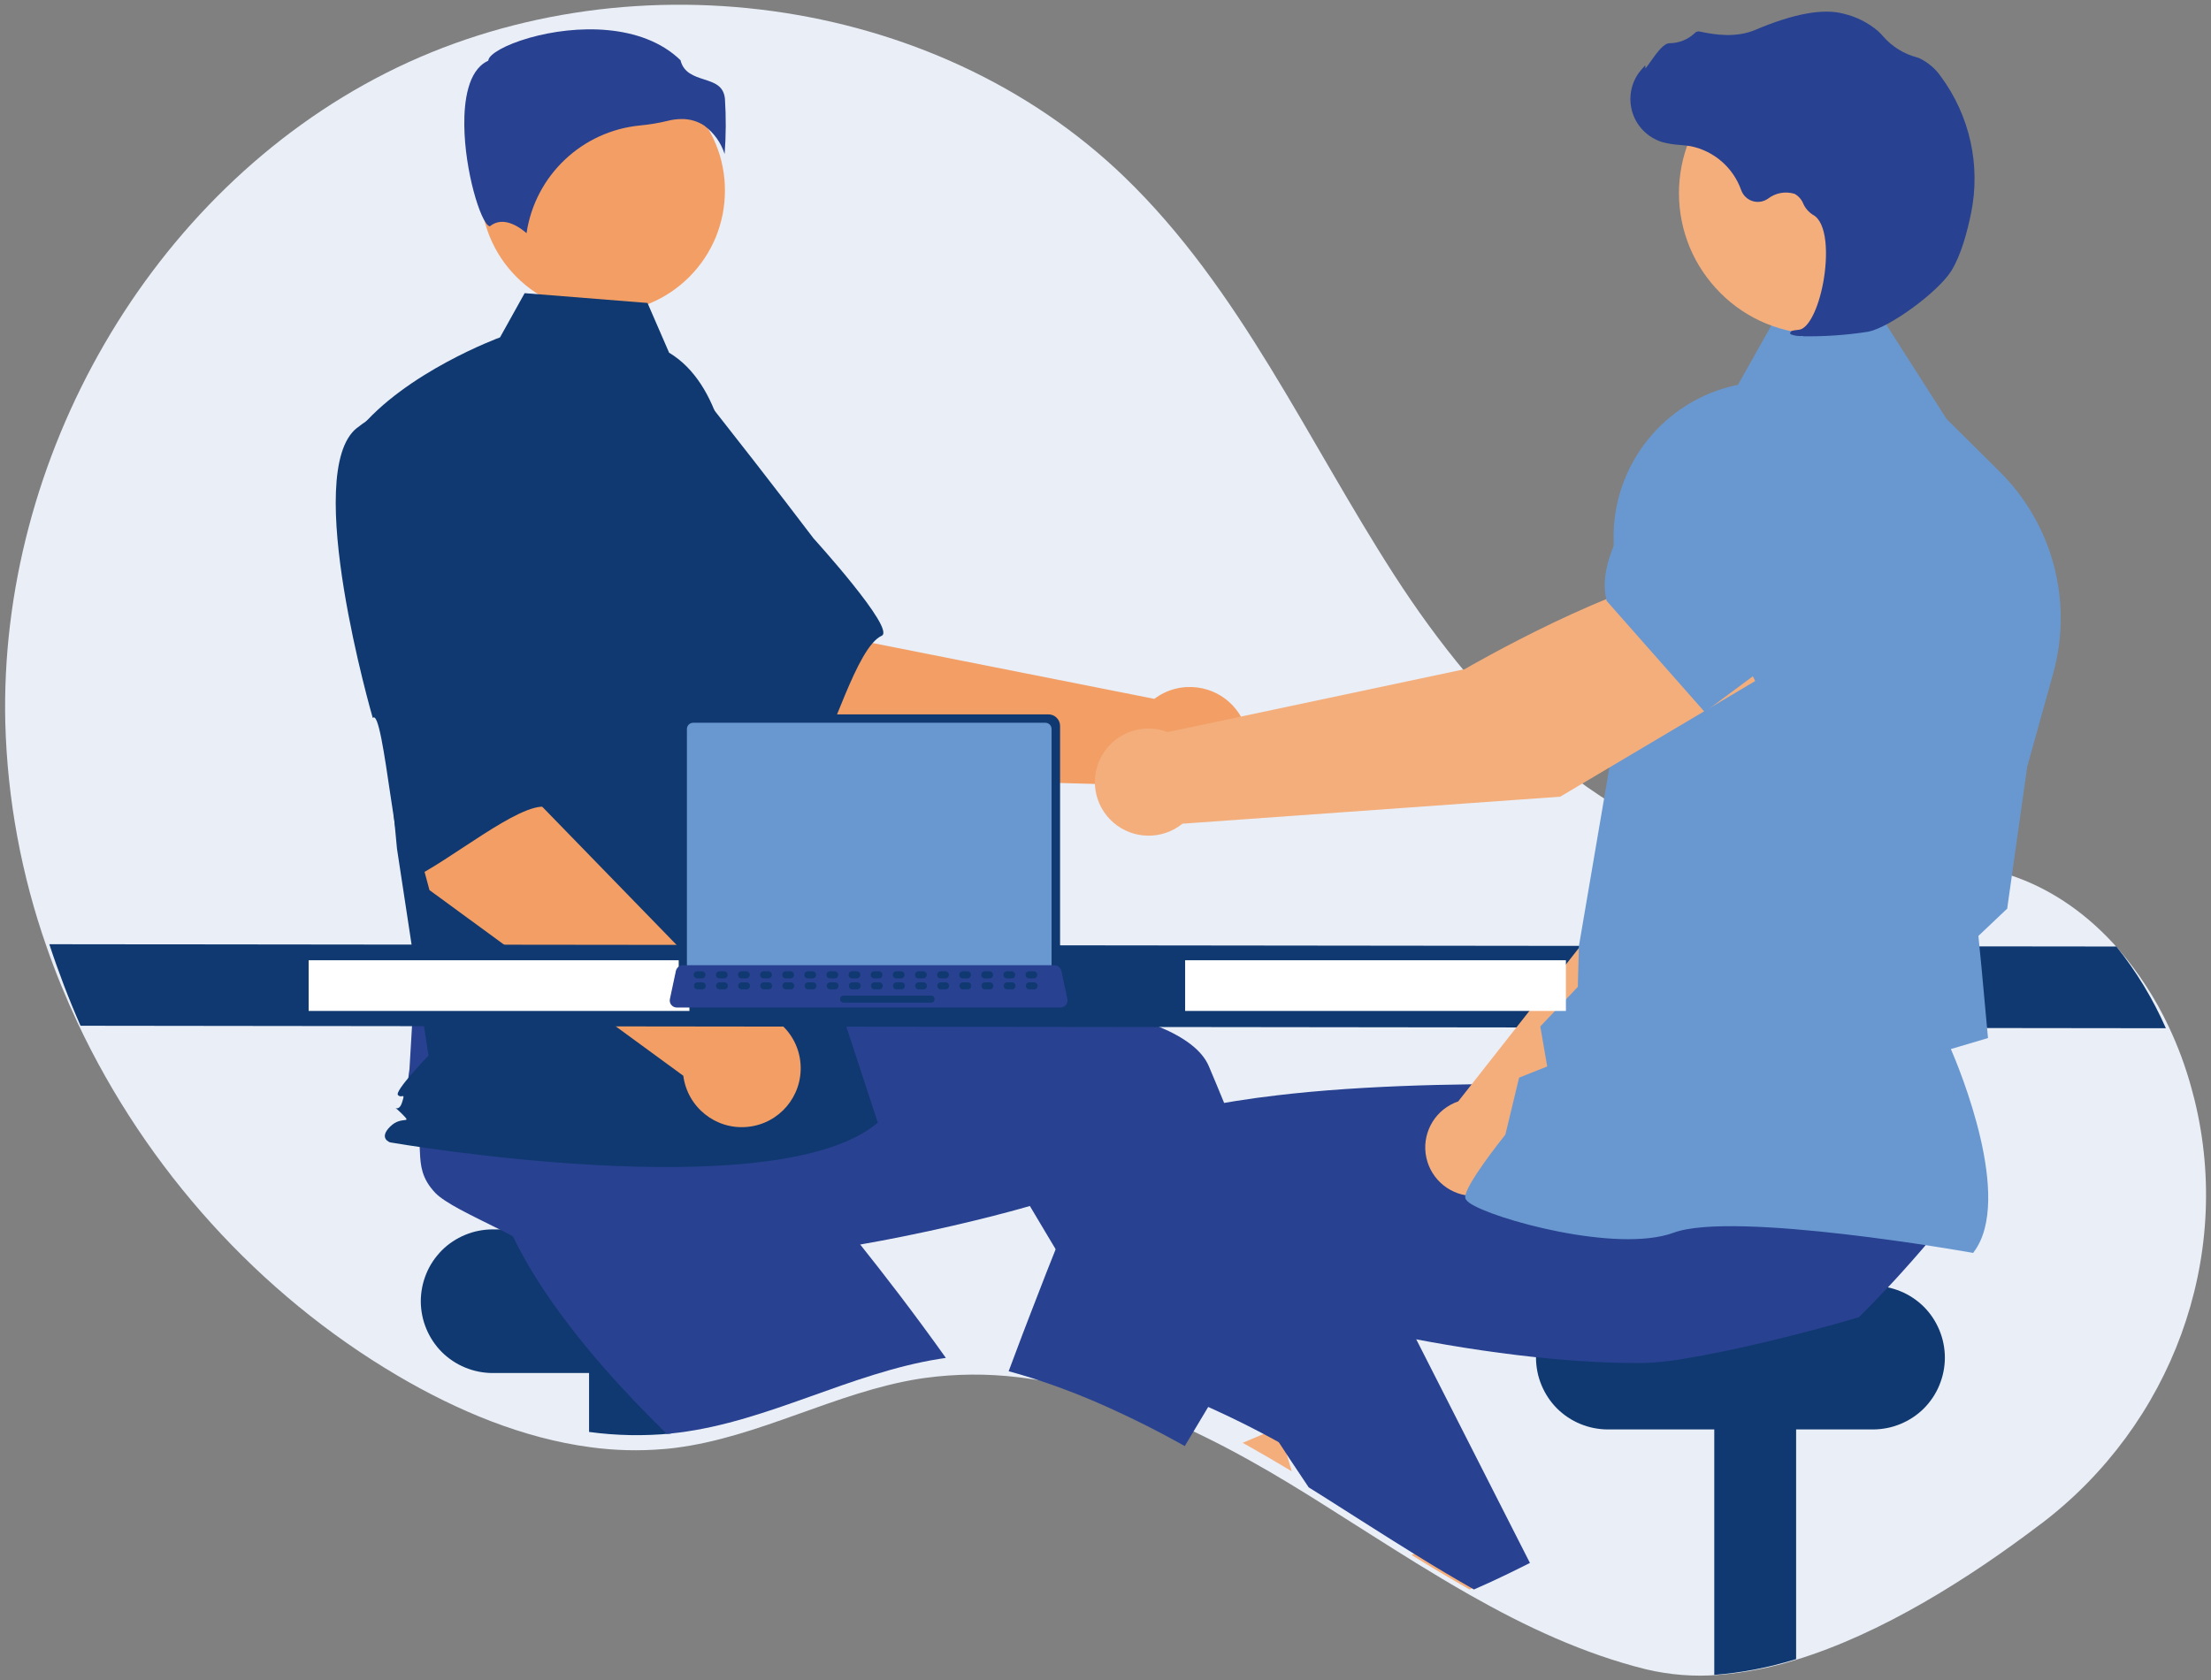 <?xml version="1.0" encoding="UTF-8"?>
<svg id="_レイヤー_2" data-name="レイヤー 2" xmlns="http://www.w3.org/2000/svg" xmlns:xlink="http://www.w3.org/1999/xlink" viewBox="0 0 221 168">
  <rect x="0" y="0" width="221" height="168" fill="#808080" stroke="none"/>
  <defs>
    <style>
      .cls-1 {
        fill: #e9eef7;
      }

      .cls-1, .cls-2, .cls-3, .cls-4, .cls-5, .cls-6, .cls-7, .cls-8 {
        stroke-width: 0px;
      }

      .cls-2 {
        fill: #f4ae7c;
      }

      .cls-3 {
        fill: #f29e65;
      }

      .cls-4 {
        fill: #284190;
      }

      .cls-5 {
        fill: #6998d0;
      }

      .cls-6 {
        fill: none;
      }

      .cls-9 {
        clip-path: url(#clippath);
      }

      .cls-7 {
        fill: #0f3970;
      }

      .cls-8 {
        fill: #fff;
      }
    </style>
    <clipPath id="clippath">
      <rect class="cls-6" width="221" height="168"/>
    </clipPath>
  </defs>
  <g id="_レイヤー_1-2" data-name="レイヤー 1">
    <g class="cls-9">
      <g>
        <path class="cls-1" d="M204.05,152.31c-7.21,5.49-15.99,11.04-24.62,13.66-2.49.78-5.06,1.27-7.66,1.48-2.43.2-4.88,0-7.25-.56-6.23-1.55-12.01-4.26-17.6-7.43-1.83-1.04-3.63-2.12-5.43-3.23-2.93-1.81-5.83-3.68-8.74-5.51-.44-.28-.87-.55-1.3-.82h0c-.7-.44-1.41-.88-2.11-1.3-.12-.08-.25-.15-.37-.23-1.33-.81-2.69-1.6-4.07-2.37-.17-.09-.34-.19-.51-.28-2.67-1.48-5.41-2.82-8.22-4.02-1.84-.78-3.71-1.47-5.59-2.07h0c-.72-.23-1.44-.44-2.17-.64-2.18-.6-4.4-1.03-6.64-1.3-3.09-.37-6.21-.35-9.3.07-.21.03-.41.06-.62.09-8.34,1.34-15.96,5.84-24.34,6.9-.27.03-.54.07-.81.09-.12.01-.23.02-.35.03-2.44.21-4.89.15-7.31-.18-6.77-.89-13.36-3.66-19.29-7.15-13.87-8.16-25.12-20.69-31.96-35.21-1.17-2.49-2.22-5.04-3.12-7.63-2.53-7.2-3.93-14.76-4.14-22.39C-.12,45.85,14.94,19.28,38.58,7.3,62.22-4.67,93.33-.71,112.39,17.69c11.57,11.16,18.26,26.29,26.97,39.8,8.71,13.51,21.08,26.41,37.04,28.38,8.13,1,16.64-.94,24.43,1.59,4.31,1.4,7.99,4.07,10.96,7.48,1.99,2.31,3.66,4.89,4.96,7.65.95,2,1.72,4.08,2.3,6.21.11.39.21.79.31,1.18,3.88,15.84-2.32,32.45-15.3,42.33Z"/>
        <path class="cls-7" d="M42.06,130.09c0-.47.05-.94.14-1.4.09-.46.23-.91.41-1.35.18-.44.4-.85.66-1.24.26-.39.56-.75.89-1.09.33-.33.7-.63,1.09-.89.39-.26.81-.48,1.24-.66.44-.18.88-.32,1.35-.41s.93-.14,1.4-.14h26.51c.47,0,.94.05,1.4.14s.91.23,1.35.41c.44.18.85.4,1.24.66.39.26.76.56,1.09.89.33.33.63.7.89,1.09.26.39.48.81.66,1.24.18.44.32.89.41,1.35s.14.93.14,1.4-.05.94-.14,1.4-.23.91-.41,1.35c-.18.44-.4.85-.66,1.24-.26.39-.56.76-.89,1.09s-.7.63-1.09.89c-.39.26-.81.48-1.24.66-.44.18-.88.32-1.35.41s-.93.14-1.4.14h-26.51c-.47,0-.94-.05-1.4-.14s-.91-.23-1.35-.41c-.44-.18-.85-.4-1.24-.66-.39-.26-.76-.56-1.09-.89s-.63-.7-.89-1.09c-.26-.39-.48-.81-.66-1.24-.18-.44-.32-.88-.41-1.35-.09-.46-.14-.93-.14-1.4Z"/>
        <path class="cls-7" d="M67.06,131.37v11.95c-2.72.26-5.47.21-8.18-.16v-11.8s8.18,0,8.18,0Z"/>
        <path class="cls-4" d="M94.54,135.76c-.22.03-.44.06-.67.1-8.91,1.43-17.04,6.23-25.99,7.36-.29.04-.58.07-.87.1-.12.01-.25.03-.37.03-2.18-2.14-4.37-4.41-6.42-6.77-1.11-1.28-2.19-2.58-3.2-3.9-2.63-3.4-4.85-6.9-6.33-10.34.15-1.65-.88-5.46-1.37-8.38h0c-.21-1.23-.32-2.29-.22-2.98.6-3.95,3.83-3.5,4.82-7.37.9-.74,1.85-1.41,2.85-2,.17-.1.34-.2.51-.3l10.77-7.44,4.12,4.03,6.26,6.14,6.79,6.65-5.76,5.82s4.81,5.55,10.44,12.94c1.51,1.99,3.08,4.11,4.63,6.29Z"/>
        <path class="cls-7" d="M179.53,131.37v34.5c-2.66.83-5.4,1.36-8.18,1.58v-36.08h8.18Z"/>
        <path class="cls-7" d="M153.53,135.73c0-.47.05-.94.14-1.4.09-.46.23-.91.41-1.35.18-.44.4-.85.66-1.24.26-.39.56-.75.89-1.09.33-.33.7-.63,1.09-.89.39-.26.81-.48,1.24-.66.44-.18.88-.32,1.35-.41s.93-.14,1.4-.14h26.51c.47,0,.94.05,1.4.14s.91.23,1.35.41c.44.18.85.4,1.24.66.39.26.76.56,1.09.89.33.33.63.7.89,1.09.26.39.48.81.66,1.24.18.44.32.89.41,1.35.09.46.14.93.14,1.4s-.05.94-.14,1.4c-.09.46-.23.91-.41,1.35-.18.44-.4.85-.66,1.24-.26.39-.56.76-.89,1.09s-.7.63-1.09.89c-.39.26-.81.48-1.24.66-.44.18-.88.32-1.35.41s-.93.14-1.4.14h-26.51c-.47,0-.94-.05-1.4-.14s-.91-.23-1.35-.41c-.44-.18-.85-.4-1.24-.66-.39-.26-.76-.56-1.09-.89s-.63-.7-.89-1.09c-.26-.39-.48-.81-.66-1.24-.18-.44-.32-.88-.41-1.35-.09-.46-.14-.93-.14-1.4Z"/>
        <path class="cls-2" d="M129.09,147.08c-1.42-.86-2.87-1.7-4.34-2.53-.18-.1-.36-.2-.54-.3l.97-.41,2.62-1.12h.03s.03.08.03.08l1.25,4.28Z"/>
        <path class="cls-4" d="M136.87,149.58c-.47-.3-.93-.59-1.39-.87h0c-.75-.47-1.5-.93-2.26-1.39-.13-.08-.26-.16-.4-.24-1.42-.86-2.87-1.7-4.34-2.53-.18-.1-.36-.2-.54-.3-2.85-1.58-5.78-3.01-8.77-4.29-1.97-.83-3.96-1.57-5.97-2.21h0l-1.58-2.65-7.12-11.91-1.56-2.62s-5.34,1.58-12.89,3.09c-2.75.55-5.79,1.09-8.98,1.55-3.41.48-6.98.87-10.53,1.06-1.69.09-3.38.14-5.05.12-4.3-.03-8.43-.43-12.05-1.39-1.21-1.13-4.84-2.67-7.45-4.08h0c-1.09-.59-2-1.16-2.48-1.66-2.75-2.9-.4-5.16-2.84-8.33-.03-1.16.03-2.32.18-3.48.03-.19.05-.39.08-.58l.77-13.06,5.72-.75,8.7-1.15,9.42-1.25,1.04,8.12s7.34-.37,16.63-.25c14.93.2,34.91,1.69,37.62,8.07.25.6.51,1.21.76,1.81.6,1.45,1.2,2.9,1.79,4.37,2.15,5.3,4.19,10.64,6.06,15.7,1.16,3.14,2.26,6.18,3.26,9.01.81,2.28,1.56,4.44,2.24,6.43.63,1.81,1.19,3.48,1.7,4.98.08.23.16.46.23.69Z"/>
        <path class="cls-3" d="M83.11,77.64l-18.06-15.33,11.75-11.88,8.2,13.42,30.38,6.02c2.55-1.92,6.16-1.46,8.15,1.03,1.99,2.49,1.64,6.11-.79,8.17-2.43,2.06-6.06,1.82-8.19-.55l-31.43-.87Z"/>
        <path class="cls-7" d="M50.99,43.15c-2.09,6.78,17.79,22.96,17.79,22.96.22-1.63,11.49,12.42,12.26,11.14,2.18-3.61,4.58-12.55,7.09-13.69,1.44-.65-6.81-9.73-6.81-9.73,0,0-4.21-5.57-9.77-12.62-3.12-4.11-8.13-6.34-13.27-5.91,0,0-5.19,1.05-7.28,7.84Z"/>
        <path class="cls-3" d="M60.26,6.86c.8,0,1.6.08,2.38.23s1.55.39,2.29.69,1.44.68,2.11,1.13c.67.45,1.28.95,1.85,1.52.57.57,1.07,1.18,1.52,1.85.45.67.82,1.37,1.13,2.11.31.74.54,1.5.69,2.29.16.79.23,1.58.23,2.38s-.08,1.59-.23,2.38c-.16.79-.39,1.55-.69,2.29-.31.74-.68,1.44-1.13,2.11-.45.67-.95,1.28-1.52,1.85-.57.57-1.18,1.07-1.85,1.52-.67.45-1.37.82-2.11,1.13-.74.31-1.5.54-2.29.69s-1.58.23-2.38.23-1.6-.08-2.38-.23-1.55-.39-2.29-.69c-.74-.31-1.44-.68-2.11-1.13-.67-.45-1.28-.95-1.85-1.52-.57-.57-1.07-1.18-1.52-1.85-.45-.67-.82-1.37-1.13-2.11-.31-.74-.54-1.5-.69-2.29-.16-.79-.23-1.58-.23-2.38s.08-1.59.23-2.38c.16-.79.39-1.55.69-2.29.31-.74.68-1.44,1.13-2.11s.95-1.28,1.52-1.85c.57-.57,1.18-1.07,1.85-1.52.67-.45,1.37-.82,2.11-1.13.74-.31,1.5-.54,2.29-.69s1.58-.23,2.38-.23Z"/>
        <path class="cls-7" d="M66.86,35.25c2.63,1.56,4.21,4.44,5.11,7.36,1.67,5.41,2.68,11.01,3,16.66l.95,16.93,11.82,36.04c-10.24,8.66-48.75,1.97-48.75,1.97,0,0-1.18-.39,0-1.57,1.18-1.18,2.33-.13,1.15-1.32-1.18-1.18-.37.13.03-1.05.39-1.18,0-.39-.39-.79-.39-.39,3.05-3.94,3.05-3.94l-3.15-20.69-3.94-41.73c4.73-5.91,14.24-9.39,14.24-9.39l2.46-4.42,12.28.98,2.15,4.95Z"/>
        <path class="cls-4" d="M70.42,12.58c.95.71,1.65,1.69,2.01,2.82.14-1.84.15-3.69.03-5.54-.14-1.3-1.06-1.59-2.11-1.93-.95-.31-2.03-.65-2.33-1.91-3.84-3.73-10.52-3.54-15.1-2.24-2.52.72-3.96,1.64-4.09,2.18l-.03.11-.1.05c-1.94.97-2.32,4.03-2.29,6.43.05,4.52,1.61,9.65,2.49,10.06.05.02.06.01.08,0,1.32-1.06,2.94.08,3.65.7.86-5.78,5.56-10.22,11.37-10.77.92-.09,1.84-.24,2.74-.46.46-.12.93-.18,1.4-.18.81-.01,1.61.22,2.29.68Z"/>
        <path class="cls-5" d="M55.06,93.93l-3.74-1.91c-.41-.29-.55-.85-.32-1.3.23-.45.76-.67,1.24-.5l3.74,1.91c.41.29.55.85.32,1.3-.23.45-.76.67-1.24.5h0Z"/>
        <path class="cls-3" d="M42.93,89l-6.15-22.86,16.42-3.11-.88,15.69,21.58,22.2c3.18-.13,5.9,2.29,6.12,5.47.22,3.18-2.12,5.96-5.29,6.27-3.17.32-6.02-1.95-6.43-5.11l-25.37-18.56Z"/>
        <path class="cls-7" d="M35.68,42.78c-5.57,4.4,1.58,29,1.58,29,1.11-1.21,2.4,16.74,3.75,16.13,3.85-1.74,10.9-7.73,13.62-7.24,1.56.28-.07-11.88-.07-11.88,0,0-.3-6.97-.86-15.93-.23-5.15-3.08-9.83-7.56-12.4,0,0-4.87-2.08-10.45,2.32Z"/>
        <path class="cls-7" d="M216.49,102.8l-208.44-.25c-1.17-2.66-2.21-5.38-3.12-8.15l206.61.23c1.99,2.47,3.65,5.22,4.95,8.17h0Z"/>
        <path class="cls-2" d="M150.38,157.3c-1.15.56-2.32,1.1-3.49,1.61-1.95-1.11-3.88-2.26-5.8-3.45l7.11-3.12,2.18,4.96Z"/>
        <path class="cls-4" d="M197.27,118.48c-1.16,1.55-2.35,3.07-3.58,4.56-1.13,1.37-2.3,2.72-3.49,4.04-.49.55-.99,1.09-1.5,1.63-.94,1.01-1.9,1.99-2.88,2.97-1.76.55-5.34,1.53-9.17,2.45-2.79.66-5.71,1.29-8.18,1.69-1.38.25-2.77.4-4.17.45-1.66.01-3.35-.03-5.05-.12-1.91-.1-3.83-.26-5.72-.46-4.92-.52-9.68-1.32-13.79-2.14-1.51-.3-2.92-.6-4.22-.9-2.47-.55-4.53-1.07-6.02-1.47-1.68-.44-2.64-.72-2.64-.72l-4.21,7.05-2.19,3.66-1.61,2.69-.43.71c-.18-.1-.36-.2-.54-.3-2.85-1.58-5.78-3.01-8.77-4.29-1.97-.83-3.96-1.57-5.97-2.21h0c-.77-.24-1.54-.47-2.32-.68.24-.65.49-1.31.74-1.97.46-1.23.93-2.47,1.42-3.73,1.04-2.72,2.12-5.47,3.22-8.21.91-2.25,1.83-4.49,2.77-6.7.43-1.02,1.31-1.92,2.53-2.7.59-.37,1.2-.7,1.83-.98,3.51-1.6,8.68-2.64,14.38-3.3.47-.05.94-.11,1.42-.16,4.72-.5,9.72-.75,14.4-.87,2.34-.06,4.6-.08,6.71-.08.68,0,1.34,0,1.98,0h0c1.73,0,3.33.03,4.73.06.27,0,.54.01.8.02h0c.17,0,.35,0,.52.01,3.07.08,4.95.17,4.95.17l.73-5.72.15-1.15.14-1.1h0s.02-.14.02-.14h.12s2.03-.04,2.03-.04l17.06-.33,9.32-.18-1.48,6.33-2.44,10.44c.25,1.65,8.5.36,8.41,1.76Z"/>
        <path class="cls-4" d="M152.92,156.26c-.7.35-1.4.7-2.1,1.04-1.15.56-2.32,1.1-3.49,1.61-1.95-1.11-3.88-2.26-5.8-3.45-3.13-1.93-6.23-3.93-9.33-5.89-.47-.3-.93-.59-1.39-.87h0c-1.28-1.9-2.59-3.88-3.9-5.91-.02-.03-.04-.06-.05-.08-.34-.52-.67-1.04-1.01-1.57-2.11-3.3-4.22-6.73-6.28-10.24l5.2-2.43,9.67-4.51,1.67-.78,4.8,9.44,4.28,8.42.95,1.87,6.78,13.34Z"/>
        <path class="cls-2" d="M152.07,115.63l24.67-23.77,6.84-19.34-10.08-4.38c-5.18,4.96-10.78,20.4-10.78,20.4l-16.97,21.58c-.13.05-.26.09-.39.15-2.11.93-3.28,3.22-2.79,5.47.49,2.25,2.49,3.85,4.8,3.83,2.31-.02,4.28-1.67,4.72-3.93h0Z"/>
        <path class="cls-5" d="M167.57,72.91l12.79,4.06h.05c4.76-.81,8.71-8.58,11.19-14.95,1.69-4.37-.29-9.29-4.54-11.28-3.09-1.42-6.71-.96-9.35,1.18l-6.57,5.36-3.57,15.63Z"/>
        <path class="cls-5" d="M197.22,125.27l.07-.1c3.99-5.29-1.47-18.39-2.29-20.29l3.71-1.1-.65-7.06-.31-3.15,2.89-2.74v-.07s1.99-14.11,1.99-14.11l2.6-9.34c1.99-7.19-.05-14.89-5.35-20.15l-5.31-5.27-6.36-9.95-10.66-.28-3.83,6.81c-7.36,1.5-12.59,8.04-12.43,15.54l.36,18.12-3.83,22.45-.11,4.08-3.75,3.96.69,4-2.81,1.12-1.37,5.69c-.52.66-3.99,5.03-4.02,6.25,0,.18.13.36.41.57,2.24,1.6,14.78,5.08,20.43,2.99,6.01-2.22,29.57,1.95,29.81,2l.12.02Z"/>
        <path class="cls-2" d="M181.95,5.2c.93,0,1.85.09,2.76.27.91.18,1.79.45,2.65.8.86.35,1.67.79,2.44,1.3.77.51,1.48,1.1,2.14,1.76.66.66,1.24,1.37,1.76,2.14.52.77.95,1.58,1.31,2.44.35.86.62,1.74.8,2.65.18.91.27,1.83.27,2.75s-.09,1.84-.27,2.75c-.18.91-.45,1.79-.8,2.65-.35.86-.79,1.67-1.31,2.44-.52.77-1.1,1.48-1.76,2.14-.66.66-1.37,1.24-2.14,1.76-.77.51-1.59.95-2.44,1.3-.86.35-1.74.62-2.65.8-.91.18-1.83.27-2.76.27s-1.85-.09-2.76-.27c-.91-.18-1.79-.45-2.65-.8-.86-.35-1.67-.79-2.44-1.3-.77-.51-1.48-1.1-2.14-1.76-.66-.66-1.24-1.37-1.76-2.14-.52-.77-.95-1.58-1.31-2.44-.35-.86-.62-1.74-.8-2.65-.18-.91-.27-1.83-.27-2.75s.09-1.84.27-2.75c.18-.91.45-1.79.8-2.65.35-.86.79-1.67,1.31-2.44.52-.77,1.1-1.48,1.76-2.14.66-.66,1.37-1.24,2.14-1.76.77-.51,1.59-.95,2.44-1.3.86-.35,1.74-.62,2.65-.8.91-.18,1.83-.27,2.76-.27Z"/>
        <path class="cls-4" d="M180.23,33.62c2.19.03,4.37-.12,6.53-.46,2.14-.44,6.93-3.94,8.27-6.06.99-1.57,1.63-4.02,1.99-5.8.97-4.76-.12-9.71-3-13.62-.55-.81-1.31-1.45-2.19-1.87-.08-.03-.16-.06-.24-.08-1.29-.34-2.45-1.06-3.33-2.06-.17-.2-.36-.39-.55-.57-.99-.84-2.17-1.43-3.44-1.73-2.04-.55-5,0-8.8,1.61-1.9.81-3.99.52-5.59.17-.18-.04-.37.03-.49.17-.68.64-1.58,1-2.52,1-.57.03-1.17.82-1.9,1.85-.16.23-.36.51-.5.68l-.02-.32-.32.36c-1.04,1.14-1.41,2.73-1,4.22.41,1.48,1.56,2.65,3.03,3.1.58.15,1.17.25,1.76.28.36.03.73.07,1.09.13,2.33.48,4.24,2.15,5.03,4.39.19.52.6.92,1.12,1.09.52.17,1.1.08,1.55-.23.76-.59,1.75-.77,2.67-.49.39.22.69.56.86.97.2.46.54.85.96,1.12,1.45.75,1.55,4.06,1.03,6.82-.5,2.66-1.5,4.59-2.42,4.68-.71.07-.79.12-.84.25l-.05.11.08.1c.39.14.81.2,1.22.16Z"/>
        <path class="cls-2" d="M175.44,68.08l-5.45-10.85c-7.9.54-23.59,9.67-23.59,9.67l-29.68,6.29c-2.43-.93-5.18.01-6.52,2.24-1.34,2.23-.88,5.1,1.09,6.81,1.97,1.7,4.88,1.75,6.9.11l37.76-2.7,19.5-11.57Z"/>
        <path class="cls-5" d="M170.4,71.18l14.22-10.56,2.51-9.02c.99-3.62-.16-7.48-2.97-9.97h0c-3.89-3.41-9.76-3.22-13.43.43-5.35,5.34-11.46,12.79-10.15,17.95v.05s9.81,11.12,9.81,11.12Z"/>
        <rect class="cls-8" x="118.46" y="96" width="38.06" height="5.07"/>
        <rect class="cls-8" x="30.85" y="96" width="38.06" height="5.07"/>
        <path class="cls-7" d="M67.84,72.58v24.14c0,.64.52,1.16,1.16,1.16h35.8c.64,0,1.16-.52,1.16-1.16v-24.14c0-.64-.52-1.16-1.16-1.16h-35.8c-.64,0-1.16.52-1.16,1.16Z"/>
        <path class="cls-5" d="M68.66,72.88v23.55c0,.34.28.62.62.62h35.21c.34,0,.62-.28.62-.62v-23.55c0-.34-.28-.62-.62-.62h-35.21c-.34,0-.62.28-.62.62Z"/>
        <path class="cls-4" d="M67.11,100.47c.13.17.33.26.55.26h38.34c.21,0,.41-.1.55-.26.13-.16.19-.38.14-.59l-.6-2.82c-.05-.23-.22-.43-.44-.51-.08-.03-.16-.05-.25-.05h-37.15c-.09,0-.17.02-.25.05-.22.09-.39.28-.44.51l-.6,2.82c-.04.21,0,.42.14.59Z"/>
        <path class="cls-7" d="M103.68,97.46c0,.1-.03.18-.1.25s-.15.1-.25.1h-.47c-.1,0-.18-.03-.25-.1-.07-.07-.1-.15-.1-.25s.03-.18.1-.25c.07-.07.15-.1.25-.1h.47c.1,0,.18.03.25.1s.1.15.1.25Z"/>
        <path class="cls-7" d="M101.47,97.46c0,.1-.03.18-.1.25s-.15.1-.25.1h-.47c-.1,0-.18-.03-.25-.1-.07-.07-.1-.15-.1-.25s.03-.18.1-.25c.07-.07.15-.1.25-.1h.47c.1,0,.18.03.25.1s.1.15.1.25Z"/>
        <path class="cls-7" d="M99.26,97.46c0,.1-.03.18-.1.25s-.15.1-.25.1h-.47c-.1,0-.18-.03-.25-.1-.07-.07-.1-.15-.1-.25s.03-.18.1-.25c.07-.07.15-.1.25-.1h.47c.1,0,.18.03.25.1s.1.15.1.25Z"/>
        <path class="cls-7" d="M97.05,97.46c0,.1-.03.18-.1.25s-.15.1-.25.1h-.47c-.1,0-.18-.03-.25-.1-.07-.07-.1-.15-.1-.25s.03-.18.1-.25c.07-.07.15-.1.25-.1h.47c.1,0,.18.03.25.1s.1.15.1.25Z"/>
        <path class="cls-7" d="M94.84,97.46c0,.1-.03.18-.1.25s-.15.1-.25.1h-.47c-.1,0-.18-.03-.25-.1-.07-.07-.1-.15-.1-.25s.03-.18.1-.25c.07-.07.15-.1.25-.1h.47c.1,0,.18.03.25.1s.1.15.1.25Z"/>
        <path class="cls-7" d="M92.63,97.46c0,.1-.03.18-.1.25s-.15.1-.25.1h-.47c-.1,0-.18-.03-.25-.1-.07-.07-.1-.15-.1-.25s.03-.18.1-.25c.07-.07.15-.1.25-.1h.47c.1,0,.18.03.25.1s.1.15.1.25Z"/>
        <path class="cls-7" d="M90.41,97.46c0,.1-.03.18-.1.25s-.15.1-.25.1h-.47c-.1,0-.18-.03-.25-.1-.07-.07-.1-.15-.1-.25s.03-.18.1-.25c.07-.07.15-.1.25-.1h.47c.1,0,.18.03.25.1s.1.15.1.25Z"/>
        <path class="cls-7" d="M88.2,97.46c0,.1-.03.18-.1.25s-.15.1-.25.1h-.47c-.1,0-.18-.03-.25-.1-.07-.07-.1-.15-.1-.25s.03-.18.1-.25c.07-.07.15-.1.25-.1h.47c.1,0,.18.03.25.1s.1.15.1.25Z"/>
        <path class="cls-7" d="M85.99,97.46c0,.1-.03.18-.1.25s-.15.1-.25.1h-.47c-.1,0-.18-.03-.25-.1-.07-.07-.1-.15-.1-.25s.03-.18.1-.25c.07-.07.15-.1.25-.1h.47c.1,0,.18.03.25.1s.1.15.1.25Z"/>
        <path class="cls-7" d="M83.78,97.46c0,.1-.03.18-.1.25s-.15.1-.25.1h-.47c-.1,0-.18-.03-.25-.1-.07-.07-.1-.15-.1-.25s.03-.18.1-.25c.07-.07.15-.1.25-.1h.47c.1,0,.18.03.25.1s.1.15.1.25Z"/>
        <path class="cls-7" d="M81.57,97.46c0,.1-.03.18-.1.25s-.15.1-.25.1h-.47c-.1,0-.18-.03-.25-.1-.07-.07-.1-.15-.1-.25s.03-.18.1-.25c.07-.07.15-.1.25-.1h.47c.1,0,.18.03.25.1s.1.15.1.25Z"/>
        <path class="cls-7" d="M79.36,97.46c0,.1-.03.18-.1.25s-.15.1-.25.1h-.47c-.1,0-.18-.03-.25-.1-.07-.07-.1-.15-.1-.25s.03-.18.1-.25c.07-.07.15-.1.25-.1h.47c.1,0,.18.03.25.1s.1.15.1.25Z"/>
        <path class="cls-7" d="M77.15,97.46c0,.1-.03.18-.1.25s-.15.1-.25.1h-.47c-.1,0-.18-.03-.25-.1-.07-.07-.1-.15-.1-.25s.03-.18.1-.25c.07-.07.15-.1.25-.1h.47c.1,0,.18.03.25.1s.1.15.1.25Z"/>
        <path class="cls-7" d="M74.94,97.46c0,.1-.03.18-.1.25s-.15.1-.25.1h-.47c-.1,0-.18-.03-.25-.1-.07-.07-.1-.15-.1-.25s.03-.18.1-.25c.07-.07.15-.1.25-.1h.47c.1,0,.18.03.25.1s.1.15.1.25Z"/>
        <path class="cls-7" d="M72.73,97.46c0,.1-.03.18-.1.25s-.15.1-.25.1h-.47c-.1,0-.18-.03-.25-.1-.07-.07-.1-.15-.1-.25s.03-.18.1-.25c.07-.07.15-.1.25-.1h.47c.1,0,.18.03.25.1s.1.15.1.25Z"/>
        <path class="cls-7" d="M70.51,97.46c0,.1-.03.18-.1.25s-.15.1-.25.1h-.47c-.1,0-.18-.03-.25-.1-.07-.07-.1-.15-.1-.25s.03-.18.1-.25c.07-.07.15-.1.25-.1h.47c.1,0,.18.03.25.1s.1.15.1.25Z"/>
        <path class="cls-7" d="M103.71,98.56c0,.1-.03.18-.1.25s-.15.1-.25.1h-.47c-.1,0-.18-.03-.25-.1-.07-.07-.1-.15-.1-.25s.03-.18.1-.25c.07-.07.15-.1.25-.1h.47c.1,0,.18.03.25.1s.1.15.1.25Z"/>
        <path class="cls-7" d="M101.5,98.56c0,.1-.03.18-.1.25s-.15.1-.25.1h-.47c-.1,0-.18-.03-.25-.1-.07-.07-.1-.15-.1-.25s.03-.18.1-.25c.07-.07.15-.1.25-.1h.47c.1,0,.18.03.25.1s.1.15.1.25Z"/>
        <path class="cls-7" d="M99.28,98.56c0,.1-.03.18-.1.25s-.15.1-.25.1h-.47c-.1,0-.18-.03-.25-.1-.07-.07-.1-.15-.1-.25s.03-.18.1-.25c.07-.07.15-.1.25-.1h.47c.1,0,.18.03.25.1s.1.15.1.25Z"/>
        <path class="cls-7" d="M97.07,98.56c0,.1-.03.18-.1.25s-.15.1-.25.1h-.47c-.1,0-.18-.03-.25-.1-.07-.07-.1-.15-.1-.25s.03-.18.1-.25c.07-.07.15-.1.25-.1h.47c.1,0,.18.03.25.1s.1.15.1.25Z"/>
        <path class="cls-7" d="M94.86,98.56c0,.1-.03.18-.1.25s-.15.1-.25.1h-.47c-.1,0-.18-.03-.25-.1-.07-.07-.1-.15-.1-.25s.03-.18.1-.25c.07-.07.15-.1.25-.1h.47c.1,0,.18.03.25.1s.1.15.1.25Z"/>
        <path class="cls-7" d="M92.65,98.56c0,.1-.03.18-.1.25s-.15.1-.25.1h-.47c-.1,0-.18-.03-.25-.1-.07-.07-.1-.15-.1-.25s.03-.18.1-.25c.07-.07.15-.1.25-.1h.47c.1,0,.18.03.25.1s.1.15.1.25Z"/>
        <path class="cls-7" d="M90.44,98.56c0,.1-.03.18-.1.25s-.15.1-.25.1h-.47c-.1,0-.18-.03-.25-.1-.07-.07-.1-.15-.1-.25s.03-.18.1-.25c.07-.07.15-.1.25-.1h.47c.1,0,.18.03.25.1s.1.15.1.25Z"/>
        <path class="cls-7" d="M88.23,98.56c0,.1-.03.18-.1.25s-.15.1-.25.1h-.47c-.1,0-.18-.03-.25-.1-.07-.07-.1-.15-.1-.25s.03-.18.1-.25c.07-.07.15-.1.25-.1h.47c.1,0,.18.03.25.1s.1.15.1.25Z"/>
        <path class="cls-7" d="M86.02,98.56c0,.1-.03.18-.1.25s-.15.1-.25.1h-.47c-.1,0-.18-.03-.25-.1-.07-.07-.1-.15-.1-.25s.03-.18.1-.25c.07-.07.15-.1.25-.1h.47c.1,0,.18.03.25.1s.1.15.1.25Z"/>
        <path class="cls-7" d="M83.81,98.56c0,.1-.03.18-.1.25s-.15.1-.25.1h-.47c-.1,0-.18-.03-.25-.1-.07-.07-.1-.15-.1-.25s.03-.18.1-.25c.07-.07.15-.1.25-.1h.47c.1,0,.18.03.25.1s.1.15.1.25Z"/>
        <path class="cls-7" d="M81.6,98.56c0,.1-.03.18-.1.25s-.15.1-.25.1h-.47c-.1,0-.18-.03-.25-.1-.07-.07-.1-.15-.1-.25s.03-.18.1-.25c.07-.07.15-.1.25-.1h.47c.1,0,.18.03.25.1s.1.15.1.25Z"/>
        <path class="cls-7" d="M79.38,98.56c0,.1-.03.18-.1.25s-.15.1-.25.1h-.47c-.1,0-.18-.03-.25-.1-.07-.07-.1-.15-.1-.25s.03-.18.1-.25c.07-.07.15-.1.25-.1h.47c.1,0,.18.03.25.1s.1.15.1.25Z"/>
        <path class="cls-7" d="M77.17,98.56c0,.1-.03.18-.1.25s-.15.1-.25.1h-.47c-.1,0-.18-.03-.25-.1-.07-.07-.1-.15-.1-.25s.03-.18.1-.25c.07-.07.15-.1.25-.1h.47c.1,0,.18.03.25.1s.1.15.1.25Z"/>
        <path class="cls-7" d="M74.96,98.56c0,.1-.03.18-.1.25s-.15.1-.25.1h-.47c-.1,0-.18-.03-.25-.1-.07-.07-.1-.15-.1-.25s.03-.18.1-.25c.07-.07.15-.1.25-.1h.47c.1,0,.18.03.25.1s.1.15.1.25Z"/>
        <path class="cls-7" d="M72.75,98.56c0,.1-.03.18-.1.25s-.15.1-.25.1h-.47c-.1,0-.18-.03-.25-.1-.07-.07-.1-.15-.1-.25s.03-.18.1-.25c.07-.07.15-.1.25-.1h.47c.1,0,.18.03.25.1s.1.15.1.25Z"/>
        <path class="cls-7" d="M70.54,98.56c0,.1-.03.18-.1.25s-.15.1-.25.1h-.47c-.1,0-.18-.03-.25-.1-.07-.07-.1-.15-.1-.25s.03-.18.1-.25c.07-.07.15-.1.25-.1h.47c.1,0,.18.03.25.1s.1.15.1.25Z"/>
        <path class="cls-7" d="M93.41,99.89c0,.1-.03.18-.1.25s-.15.1-.25.1h-8.74c-.1,0-.18-.03-.25-.1s-.1-.15-.1-.25c0-.1.03-.18.1-.25s.15-.1.25-.1h8.74c.1,0,.18.03.25.1s.1.15.1.25Z"/>
      </g>
    </g>
  </g>
</svg>